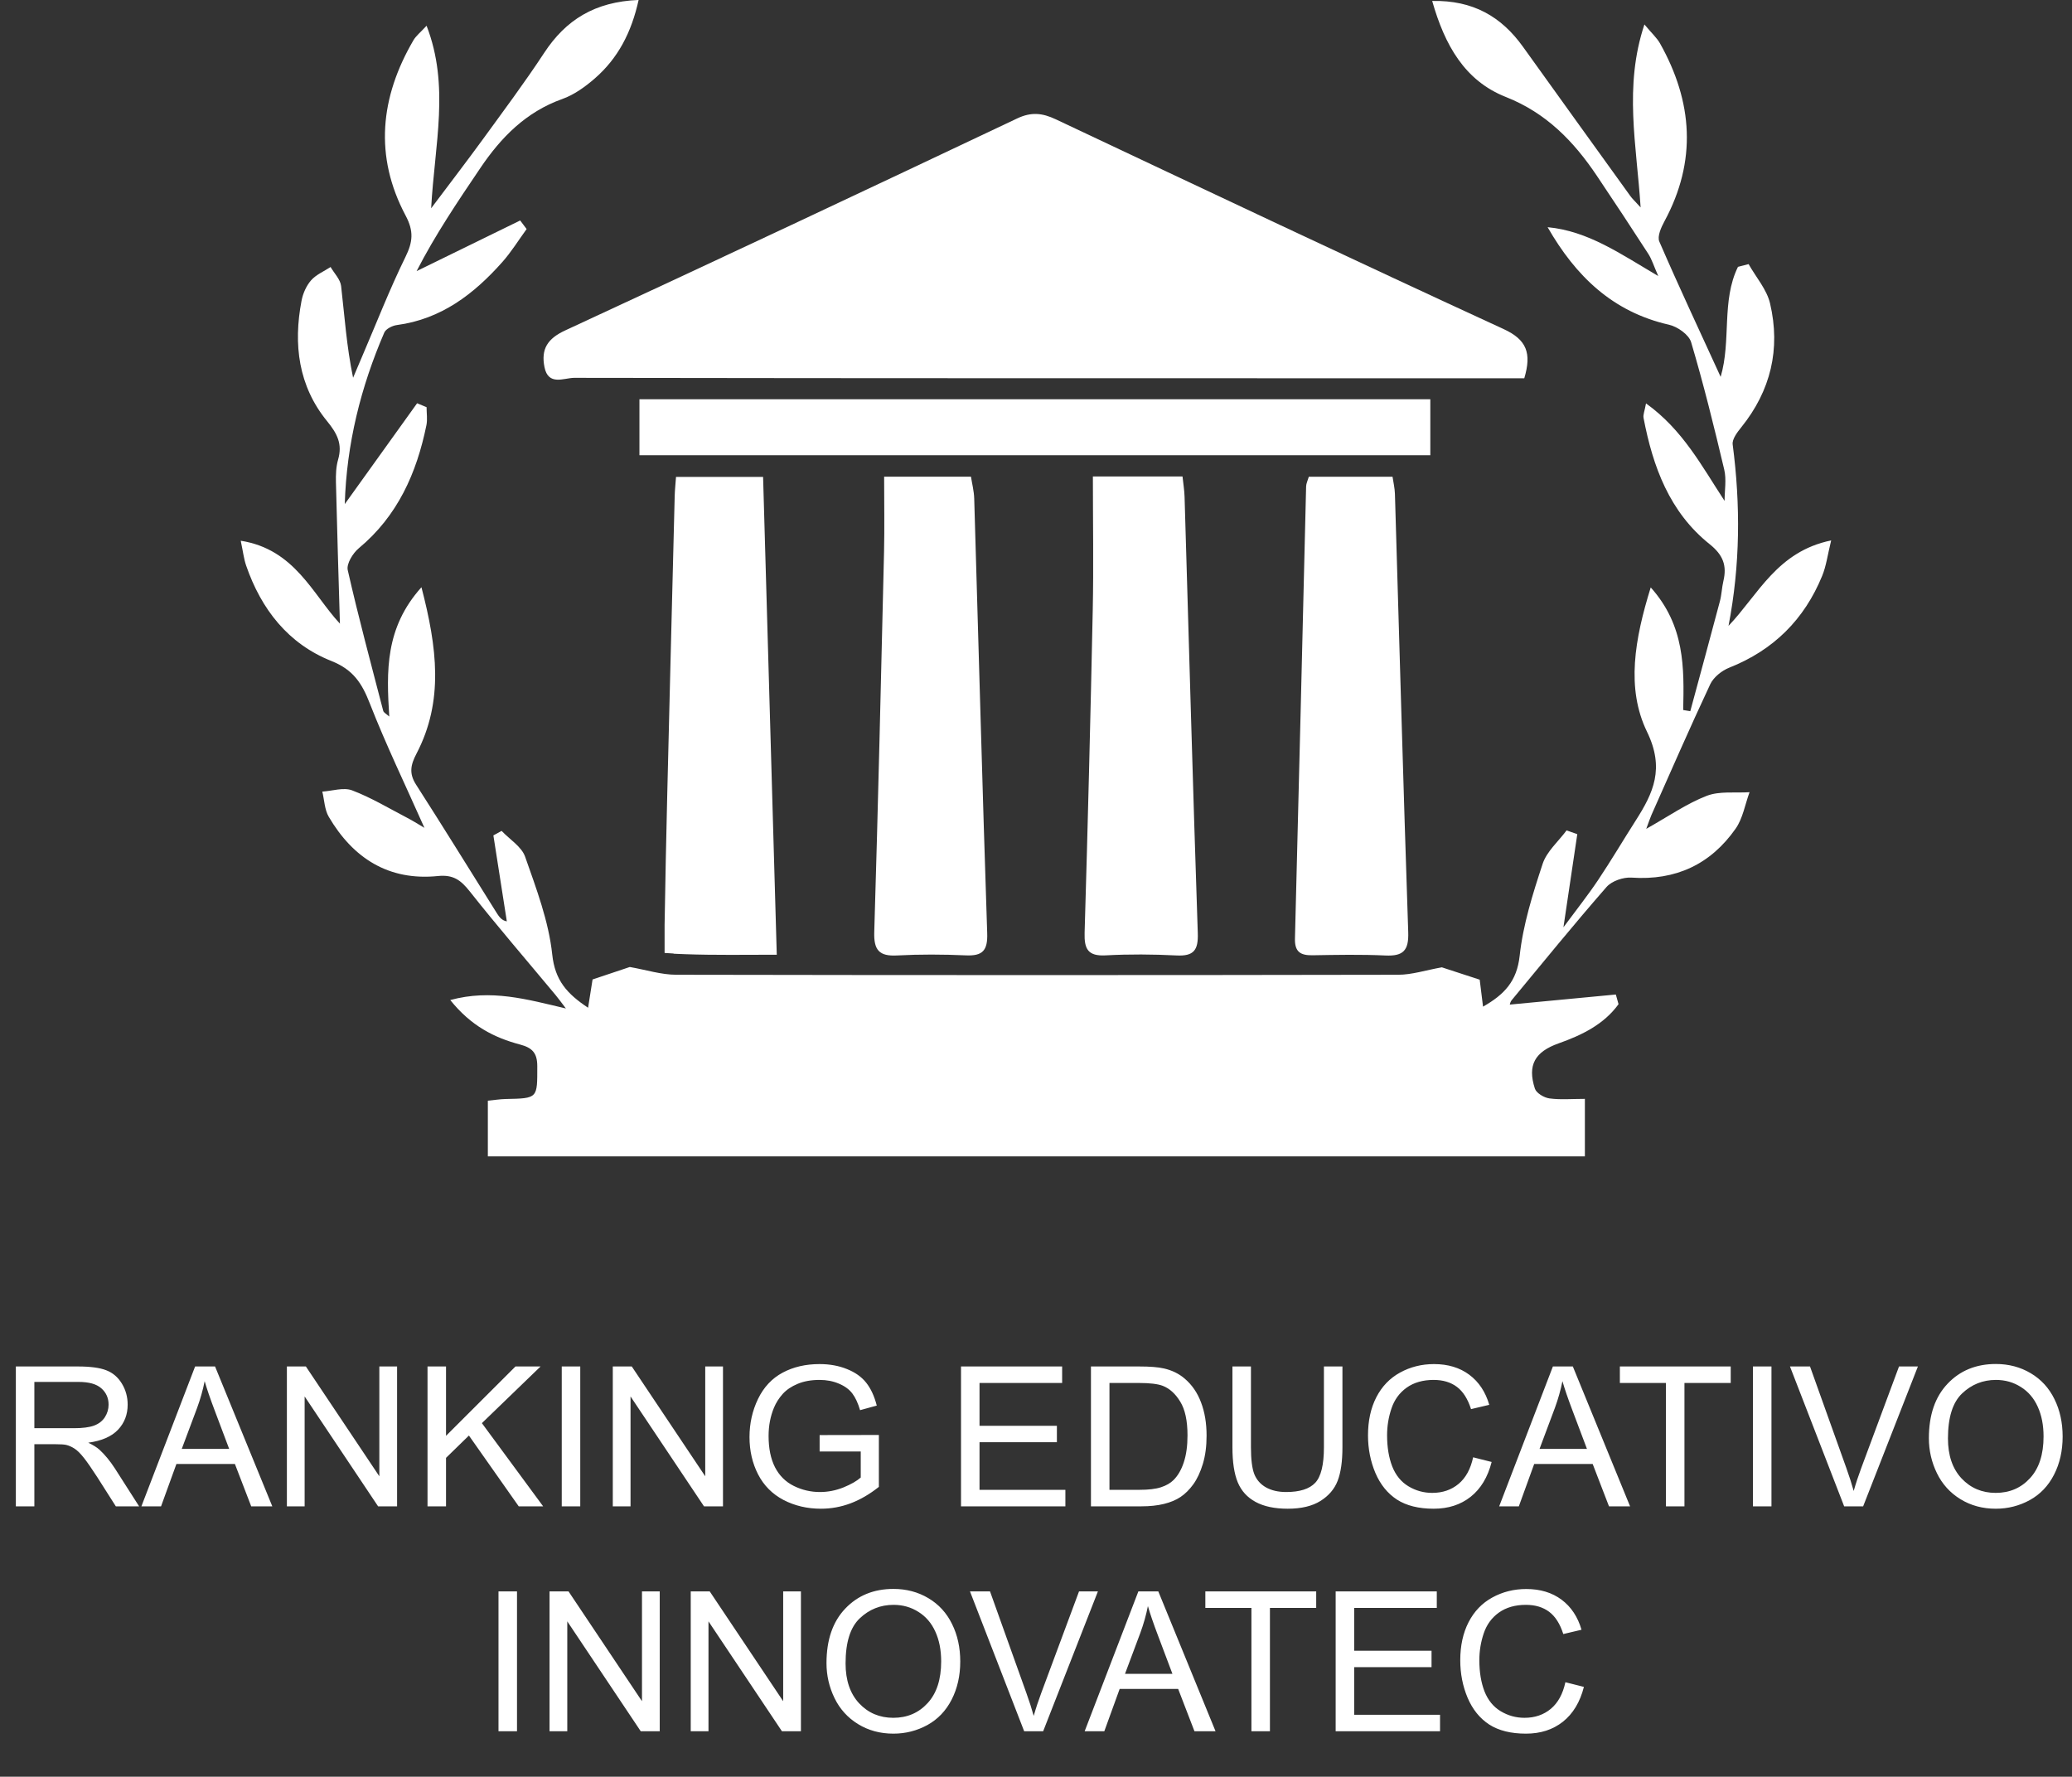 <?xml version="1.0" encoding="UTF-8"?> <svg xmlns="http://www.w3.org/2000/svg" width="912" height="782" viewBox="0 0 912 782" fill="none"><rect x="0" y="0" width="912" height="782" fill="#333333" stroke="none"/><path d="M6.978 663V601.439H34.273C39.759 601.439 43.931 601.999 46.786 603.119C49.642 604.211 51.923 606.157 53.631 608.956C55.339 611.756 56.192 614.849 56.192 618.236C56.192 622.604 54.779 626.285 51.951 629.28C49.124 632.276 44.757 634.179 38.85 634.991C41.005 636.027 42.643 637.049 43.763 638.057C46.142 640.24 48.396 642.97 50.523 646.245L61.231 663H50.985L42.839 650.192C40.459 646.497 38.5 643.67 36.96 641.71C35.42 639.75 34.035 638.379 32.803 637.595C31.599 636.811 30.367 636.265 29.107 635.957C28.184 635.761 26.672 635.663 24.572 635.663H15.124V663H6.978ZM15.124 628.608H32.635C36.358 628.608 39.27 628.23 41.369 627.475C43.469 626.691 45.065 625.459 46.156 623.779C47.248 622.072 47.794 620.224 47.794 618.236C47.794 615.325 46.73 612.931 44.602 611.056C42.503 609.18 39.172 608.242 34.608 608.242H15.124V628.608ZM62.239 663L85.881 601.439H94.657L119.853 663H110.572L103.392 644.355H77.65L70.89 663H62.239ZM80.002 637.721H100.872L94.447 620.672C92.488 615.493 91.032 611.238 90.08 607.906C89.296 611.854 88.19 615.773 86.763 619.664L80.002 637.721ZM126.277 663V601.439H134.634L166.968 649.772V601.439H174.778V663H166.422L134.088 614.625V663H126.277ZM188.174 663V601.439H196.32V631.968L226.891 601.439H237.935L212.109 626.383L239.068 663H228.318L206.398 631.842L196.32 641.668V663H188.174ZM247.257 663V601.439H255.403V663H247.257ZM269.723 663V601.439H278.079L310.413 649.772V601.439H318.224V663H309.867L277.533 614.625V663H269.723ZM360.762 638.854V631.632L386.839 631.59V654.434C382.836 657.625 378.706 660.033 374.451 661.656C370.196 663.252 365.829 664.05 361.35 664.05C355.303 664.05 349.802 662.762 344.847 660.187C339.92 657.583 336.196 653.832 333.677 648.933C331.157 644.034 329.897 638.561 329.897 632.514C329.897 626.523 331.143 620.938 333.635 615.759C336.154 610.552 339.766 606.688 344.469 604.169C349.172 601.649 354.589 600.39 360.72 600.39C365.171 600.39 369.188 601.118 372.771 602.573C376.383 604.001 379.21 606.003 381.254 608.578C383.298 611.154 384.851 614.513 385.915 618.656L378.566 620.672C377.643 617.536 376.495 615.073 375.123 613.281C373.751 611.49 371.792 610.062 369.244 608.998C366.697 607.906 363.869 607.36 360.762 607.36C357.038 607.36 353.819 607.934 351.104 609.082C348.388 610.202 346.19 611.686 344.511 613.533C342.859 615.381 341.571 617.41 340.647 619.622C339.08 623.429 338.296 627.559 338.296 632.01C338.296 637.497 339.234 642.088 341.109 645.783C343.013 649.479 345.771 652.222 349.382 654.014C352.993 655.805 356.828 656.701 360.888 656.701C364.415 656.701 367.858 656.029 371.218 654.686C374.577 653.314 377.125 651.858 378.86 650.318V638.854H360.762ZM422.994 663V601.439H467.506V608.704H431.141V627.559H465.196V634.781H431.141V655.735H468.934V663H422.994ZM480.188 663V601.439H501.394C506.181 601.439 509.834 601.733 512.354 602.321C515.881 603.133 518.89 604.603 521.382 606.73C524.629 609.474 527.051 612.987 528.646 617.271C530.27 621.526 531.082 626.397 531.082 631.884C531.082 636.559 530.536 640.702 529.444 644.313C528.353 647.925 526.953 650.92 525.245 653.3C523.537 655.651 521.662 657.513 519.618 658.885C517.603 660.229 515.153 661.25 512.27 661.95C509.414 662.65 506.125 663 502.401 663H480.188ZM488.334 655.735H501.478C505.537 655.735 508.714 655.357 511.01 654.602C513.333 653.846 515.181 652.782 516.553 651.41C518.484 649.479 519.982 646.889 521.046 643.642C522.138 640.366 522.684 636.405 522.684 631.758C522.684 625.319 521.62 620.378 519.492 616.935C517.393 613.463 514.831 611.14 511.808 609.964C509.624 609.124 506.111 608.704 501.268 608.704H488.334V655.735ZM582.732 601.439H590.879V637.007C590.879 643.194 590.179 648.107 588.779 651.746C587.38 655.385 584.846 658.353 581.179 660.648C577.539 662.916 572.752 664.05 566.817 664.05C561.05 664.05 556.333 663.056 552.666 661.068C548.999 659.081 546.381 656.211 544.813 652.46C543.246 648.681 542.462 643.53 542.462 637.007V601.439H550.608V636.965C550.608 642.312 551.098 646.259 552.078 648.807C553.086 651.326 554.794 653.272 557.201 654.644C559.637 656.015 562.604 656.701 566.104 656.701C572.094 656.701 576.364 655.343 578.911 652.628C581.459 649.912 582.732 644.691 582.732 636.965V601.439ZM648.408 641.416L656.555 643.474C654.847 650.164 651.768 655.273 647.316 658.801C642.893 662.3 637.476 664.05 631.065 664.05C624.431 664.05 619.028 662.706 614.856 660.019C610.713 657.303 607.55 653.384 605.366 648.261C603.211 643.138 602.133 637.637 602.133 631.758C602.133 625.347 603.351 619.762 605.786 615.003C608.25 610.216 611.735 606.59 616.242 604.127C620.777 601.635 625.76 600.39 631.191 600.39C637.35 600.39 642.529 601.957 646.729 605.093C650.928 608.228 653.853 612.637 655.505 618.32L647.484 620.21C646.057 615.731 643.985 612.469 641.27 610.426C638.554 608.382 635.139 607.36 631.023 607.36C626.292 607.36 622.331 608.494 619.14 610.762C615.976 613.029 613.751 616.081 612.463 619.916C611.175 623.723 610.531 627.657 610.531 631.716C610.531 636.951 611.287 641.528 612.799 645.447C614.339 649.339 616.718 652.25 619.938 654.182C623.157 656.113 626.642 657.079 630.394 657.079C634.957 657.079 638.82 655.763 641.983 653.132C645.147 650.5 647.288 646.595 648.408 641.416ZM659.872 663L683.514 601.439H692.29L717.485 663H708.205L701.024 644.355H675.283L668.522 663H659.872ZM677.635 637.721H698.505L692.08 620.672C690.12 615.493 688.665 611.238 687.713 607.906C686.929 611.854 685.823 615.773 684.396 619.664L677.635 637.721ZM733.274 663V608.704H712.992V601.439H761.787V608.704H741.421V663H733.274ZM771.571 663V601.439H779.718V663H771.571ZM811.716 663L787.864 601.439H796.683L812.682 646.161C813.969 649.744 815.047 653.104 815.915 656.239C816.867 652.88 817.973 649.521 819.232 646.161L835.861 601.439H844.176L820.072 663H811.716ZM849.005 633.018C849.005 622.799 851.748 614.807 857.235 609.04C862.722 603.245 869.805 600.348 878.483 600.348C884.166 600.348 889.289 601.705 893.853 604.421C898.416 607.136 901.887 610.93 904.267 615.801C906.674 620.644 907.878 626.145 907.878 632.304C907.878 638.547 906.618 644.132 904.099 649.059C901.579 653.986 898.01 657.723 893.391 660.271C888.771 662.79 883.788 664.05 878.441 664.05C872.646 664.05 867.467 662.65 862.904 659.851C858.341 657.051 854.884 653.23 852.532 648.387C850.181 643.544 849.005 638.421 849.005 633.018ZM857.403 633.144C857.403 640.562 859.391 646.413 863.366 650.696C867.369 654.951 872.381 657.079 878.399 657.079C884.53 657.079 889.569 654.924 893.517 650.612C897.492 646.301 899.479 640.184 899.479 632.262C899.479 627.251 898.626 622.883 896.918 619.16C895.238 615.409 892.761 612.511 889.485 610.468C886.238 608.396 882.585 607.36 878.525 607.36C872.758 607.36 867.789 609.348 863.618 613.323C859.475 617.271 857.403 623.877 857.403 633.144ZM219.416 762V700.439H227.562V762H219.416ZM241.882 762V700.439H250.238L282.572 748.772V700.439H290.383V762H282.026L249.692 713.625V762H241.882ZM304.03 762V700.439H312.387L344.721 748.772V700.439H352.531V762H344.175L311.841 713.625V762H304.03ZM363.785 732.018C363.785 721.799 366.529 713.807 372.016 708.04C377.503 702.245 384.585 699.348 393.264 699.348C398.947 699.348 404.07 700.705 408.633 703.421C413.196 706.136 416.667 709.93 419.047 714.801C421.454 719.644 422.658 725.145 422.658 731.304C422.658 737.547 421.398 743.132 418.879 748.059C416.359 752.986 412.79 756.723 408.171 759.271C403.552 761.79 398.569 763.05 393.222 763.05C387.427 763.05 382.248 761.65 377.685 758.851C373.121 756.051 369.664 752.23 367.312 747.387C364.961 742.544 363.785 737.421 363.785 732.018ZM372.184 732.144C372.184 739.562 374.171 745.413 378.146 749.696C382.15 753.951 387.161 756.079 393.18 756.079C399.311 756.079 404.35 753.924 408.297 749.612C412.272 745.301 414.26 739.184 414.26 731.262C414.26 726.251 413.406 721.883 411.698 718.16C410.019 714.409 407.541 711.511 404.266 709.468C401.018 707.396 397.365 706.36 393.306 706.36C387.539 706.36 382.57 708.348 378.398 712.323C374.255 716.271 372.184 722.877 372.184 732.144ZM450.793 762L426.941 700.439H435.76L451.759 745.161C453.047 748.744 454.124 752.104 454.992 755.239C455.944 751.88 457.05 748.521 458.31 745.161L474.938 700.439H483.253L459.149 762H450.793ZM477.416 762L501.058 700.439H509.834L535.029 762H525.749L518.568 743.355H492.827L486.066 762H477.416ZM495.179 736.721H516.049L509.624 719.672C507.664 714.493 506.209 710.238 505.257 706.906C504.473 710.854 503.367 714.773 501.939 718.664L495.179 736.721ZM550.818 762V707.704H530.536V700.439H579.331V707.704H558.965V762H550.818ZM587.897 762V700.439H632.409V707.704H596.044V726.559H630.1V733.781H596.044V754.735H633.837V762H587.897ZM689.015 740.416L697.161 742.474C695.453 749.164 692.374 754.273 687.923 757.801C683.5 761.3 678.083 763.05 671.672 763.05C665.037 763.05 659.634 761.706 655.463 759.019C651.32 756.303 648.156 752.384 645.973 747.261C643.817 742.138 642.739 736.637 642.739 730.758C642.739 724.347 643.957 718.762 646.393 714.003C648.856 709.216 652.341 705.59 656.849 703.127C661.384 700.635 666.367 699.39 671.798 699.39C677.957 699.39 683.136 700.957 687.335 704.093C691.534 707.228 694.46 711.637 696.111 717.32L688.091 719.21C686.663 714.731 684.591 711.469 681.876 709.426C679.16 707.382 675.745 706.36 671.63 706.36C666.899 706.36 662.938 707.494 659.746 709.762C656.583 712.029 654.357 715.081 653.069 718.916C651.782 722.723 651.138 726.657 651.138 730.716C651.138 735.951 651.894 740.528 653.405 744.447C654.945 748.339 657.325 751.25 660.544 753.182C663.763 755.113 667.249 756.079 671 756.079C675.563 756.079 679.426 754.763 682.59 752.132C685.753 749.5 687.895 745.595 689.015 740.416Z" fill="white"></path><g clip-path="url(#clip0_17_39)"><path d="M769.649 116.24C772.889 122.003 777.68 127.406 779.109 133.591C783.778 153.554 779.451 171.929 766.408 188.096C764.657 190.265 762.342 193.298 762.644 195.607C766.126 222.217 765.985 248.706 760.813 275.477C773.936 261.7 782.188 242.742 805.999 237.861C804.389 244.408 803.805 249.188 802.034 253.466C794.184 272.645 780.618 286.161 761.135 293.872C757.854 295.178 754.251 298.05 752.782 301.142C743.845 320.161 735.472 339.441 726.918 358.64C726.294 360.046 725.831 361.532 724.603 364.805C734.506 359.242 742.436 353.679 751.212 350.285C756.847 348.096 763.751 349.1 770.071 348.679C768.079 354.081 767.133 360.186 763.932 364.745C752.923 380.43 737.585 387.619 718.102 386.274C714.499 386.033 709.447 387.76 707.132 390.391C692.862 406.718 679.175 423.568 665.327 440.277C664.763 440.959 664.622 441.984 664.542 442.164C679.98 440.698 695.599 439.212 711.218 437.726C711.621 439.152 712.023 440.578 712.406 441.984C705.945 450.9 696.283 455.6 686.018 459.235C675.673 462.91 672.19 468.714 675.592 479.157C676.236 481.125 679.618 483.133 681.973 483.455C686.864 484.117 691.916 483.656 697.592 483.656V508.98H214.729V484.459C217.466 484.198 220.043 483.776 222.619 483.716C236.829 483.435 236.487 483.455 236.487 469.316C236.487 463.452 234.313 461.183 228.899 459.737C217.507 456.724 207.282 451.523 198.184 440.156C216.259 435.276 231.797 439.815 249.087 443.871C246.953 441.08 245.786 439.453 244.498 437.907C231.898 422.764 219.016 407.823 206.799 392.379C202.914 387.479 199.613 384.888 192.81 385.571C171.092 387.8 155.413 377.738 144.705 359.503C142.853 356.35 142.772 352.133 141.867 348.418C146.275 348.136 151.226 346.449 154.99 347.875C163.363 351.048 171.173 355.768 179.163 359.925C181.438 361.09 183.591 362.476 186.812 364.363C178.358 345.325 169.844 327.732 162.759 309.577C159.317 300.761 155.513 294.776 145.892 290.94C126.852 283.389 114.956 268.126 108.334 248.907C107.308 245.915 106.965 242.701 105.959 238.002C129.79 241.737 137.62 261.639 149.616 274.493C149.012 254.028 148.368 233.142 147.865 212.256C147.784 208.942 147.905 205.468 148.811 202.315C150.803 195.467 148.469 190.888 143.98 185.385C131.32 169.901 129.045 151.545 132.729 132.346C133.333 129.173 134.822 125.779 136.935 123.369C139.15 120.859 142.591 119.433 145.51 117.525C147.12 120.296 149.797 122.967 150.139 125.879C151.669 139.094 152.534 152.409 155.413 166.266C156.701 163.213 157.989 160.161 159.297 157.128C165.617 142.428 171.414 127.466 178.459 113.107C181.72 106.479 182.203 101.78 178.539 94.892C164.631 68.744 167.328 42.797 182.001 17.673C183.108 15.805 184.96 14.359 187.758 11.327C198.023 37.816 191.32 63.402 189.771 91.678C198.566 79.97 205.611 70.812 212.394 61.494C221.592 48.842 230.972 36.29 239.546 23.236C249.047 8.776 261.767 0.763 281.09 -0.02C277.95 14.259 272.032 25.626 261.808 34.523C257.581 38.198 252.69 41.732 247.477 43.58C231.495 49.283 220.546 60.45 211.408 73.985C201.445 88.726 191.481 103.487 183.37 119.332C198.566 111.902 213.763 104.471 228.959 97.04C229.905 98.306 230.851 99.551 231.797 100.816C228.235 105.696 225.054 110.898 221.049 115.396C208.57 129.434 194.199 140.48 174.695 143.07C172.682 143.331 169.844 144.757 169.14 146.384C158.794 170.383 152.555 195.326 151.749 221.875C162.659 206.673 173.125 192.073 183.591 177.492C184.98 178.075 186.369 178.637 187.758 179.219C187.758 181.85 188.201 184.582 187.697 187.112C183.39 208.219 175.037 227.077 157.908 241.316C155.312 243.485 152.434 248.164 153.058 250.915C157.768 271.681 163.323 292.246 168.677 312.871C168.878 313.634 170.005 314.176 171.334 315.381C170.106 295.519 169.401 276.4 185.504 258.466C192.387 284.956 195.406 308.553 183.35 331.648C180.733 336.649 179.948 340.384 183.128 345.345C195.024 363.881 206.597 382.619 218.291 401.296C219.479 403.184 220.606 405.111 223.082 405.533C221.109 392.921 219.137 380.309 217.164 367.697C218.372 367.034 219.58 366.372 220.787 365.709C224.33 369.464 229.583 372.637 231.133 377.076C236.064 391.134 241.519 405.493 243.069 420.113C244.276 431.5 249.53 437.365 258.849 443.55C259.634 438.59 260.278 434.533 260.821 431.099C267.021 429.03 272.676 427.142 277.205 425.616C284.431 426.881 291.073 429.03 297.695 429.03C403.607 429.231 509.519 429.231 615.43 429.03C621.449 429.03 627.447 427.042 634.632 425.757C638.839 427.122 644.777 429.07 651.298 431.199C651.701 434.432 652.163 438.288 652.767 443.068C662.147 437.726 667.662 431.922 668.89 420.676C670.379 406.959 674.646 393.423 678.994 380.229C680.805 374.746 685.918 370.368 689.541 365.488L694.25 367.155C692.318 380.189 690.366 393.222 688.152 408.144C693.787 400.512 698.839 394.166 703.348 387.439C709.105 378.843 714.378 369.906 719.953 361.17C727.783 348.94 732.775 338.215 724.945 322.089C715.646 302.93 719.531 281.281 726.575 258.547C741.671 275.436 741.269 293.973 740.866 312.509C741.913 312.69 742.959 312.851 743.986 313.032C748.354 296.885 752.741 280.758 757.029 264.612C757.793 261.72 757.874 258.647 758.558 255.735C760.168 248.927 758.458 244.268 752.5 239.508C734.828 225.39 727.501 205.367 723.415 183.939C723.154 182.513 723.898 180.906 724.502 177.553C740.685 189.181 748.937 204.986 759.082 220.47C759.082 215.851 759.967 211.031 758.921 206.653C754.472 187.855 749.843 169.098 744.348 150.581C743.362 147.288 738.35 143.773 734.627 142.93C709.708 137.286 693.465 121.401 681.188 99.993C699.021 101.68 713.09 111.641 729.896 121.501C727.803 116.762 726.998 114.01 725.489 111.701C718.061 100.193 710.513 88.766 702.885 77.399C692.701 62.217 680.604 49.705 662.791 42.676C644.676 35.527 635.9 19.822 630.385 0.422C648.279 0.04 660.798 7.25 670.359 20.605C686.079 42.556 701.879 64.446 717.659 86.356C718.404 87.401 719.37 88.264 722.127 91.297C720.356 63.723 714.68 38.157 723.798 10.764C727.139 14.761 729.313 16.709 730.661 19.099C745.113 44.825 746.945 70.892 732.614 97.402C731.165 100.073 729.373 104.049 730.359 106.319C738.914 126.08 748.072 145.581 757.351 165.864C762.081 149.858 757.612 132.467 764.979 117.445C766.509 117.043 768.059 116.661 769.588 116.26L769.649 116.24Z" fill="white"></path><path d="M670.943 166.487C666.836 166.487 663.214 166.487 659.57 166.487C523.95 166.487 388.35 166.527 252.73 166.306C248.241 166.306 241.317 170.002 239.647 161.547C238.097 153.674 240.915 149.075 248.805 145.42C315.287 114.673 381.547 83.465 447.747 52.115C453.946 49.183 458.837 49.745 464.674 52.497C530.31 83.465 595.907 114.493 661.825 144.838C672.05 149.537 674.203 155.482 670.922 166.487H670.943Z" fill="white"></path><path d="M481.058 209.705H520.488C520.83 212.939 521.313 215.811 521.394 218.702C523.306 282.707 525.057 346.731 527.211 410.735C527.472 418.266 525.399 420.917 517.831 420.535C507.485 420.013 497.059 419.933 486.714 420.495C478.864 420.917 477.193 417.724 477.395 410.554C478.803 363.219 479.991 315.863 480.977 268.508C481.38 249.248 481.038 229.969 481.038 209.705H481.058Z" fill="white"></path><path d="M389.135 209.806H427.377C427.84 212.778 428.706 216.112 428.806 219.445C430.719 283.209 432.389 346.992 434.523 410.735C434.784 418.406 432.49 420.836 425.063 420.495C415.039 420.053 404.935 419.993 394.911 420.535C386.961 420.977 384.566 418.185 384.807 410.233C386.498 354.483 387.786 298.713 389.115 242.942C389.356 232.299 389.155 221.655 389.155 209.786L389.135 209.806Z" fill="white"></path><path d="M576.101 209.826H612.934C613.296 212.316 613.9 214.806 613.981 217.317C615.913 281.642 617.664 345.967 619.838 410.293C620.12 418.326 617.664 420.917 609.814 420.555C599.127 420.053 588.399 420.274 577.711 420.455C572.377 420.535 569.821 418.948 569.982 413.044C571.713 346.71 573.263 280.377 574.893 214.043C574.933 212.778 575.577 211.553 576.08 209.846L576.101 209.826Z" fill="white"></path><path d="M281.451 200.367V175.725H629.559V200.367H281.451Z" fill="white"></path><path d="M341.897 420.194C339.864 348.98 337.871 279.654 335.878 209.906H297.555C297.334 213.059 297.032 215.67 296.972 218.26C296.328 242.962 295.704 267.684 295.1 292.406C294.174 330.684 293.127 368.882 292.523 407.16V419.43L296.328 419.671C296.428 419.732 296.549 419.752 296.65 419.772C297.515 419.812 298.381 419.852 299.246 419.892C299.689 419.892 300.132 419.912 300.575 419.933L301.339 419.973C314.644 420.455 328.029 420.214 341.917 420.214L341.897 420.194Z" fill="white"></path></g><defs><clipPath id="clip0_17_39"><rect width="700" height="509" fill="white" transform="translate(106)"></rect></clipPath></defs></svg> 